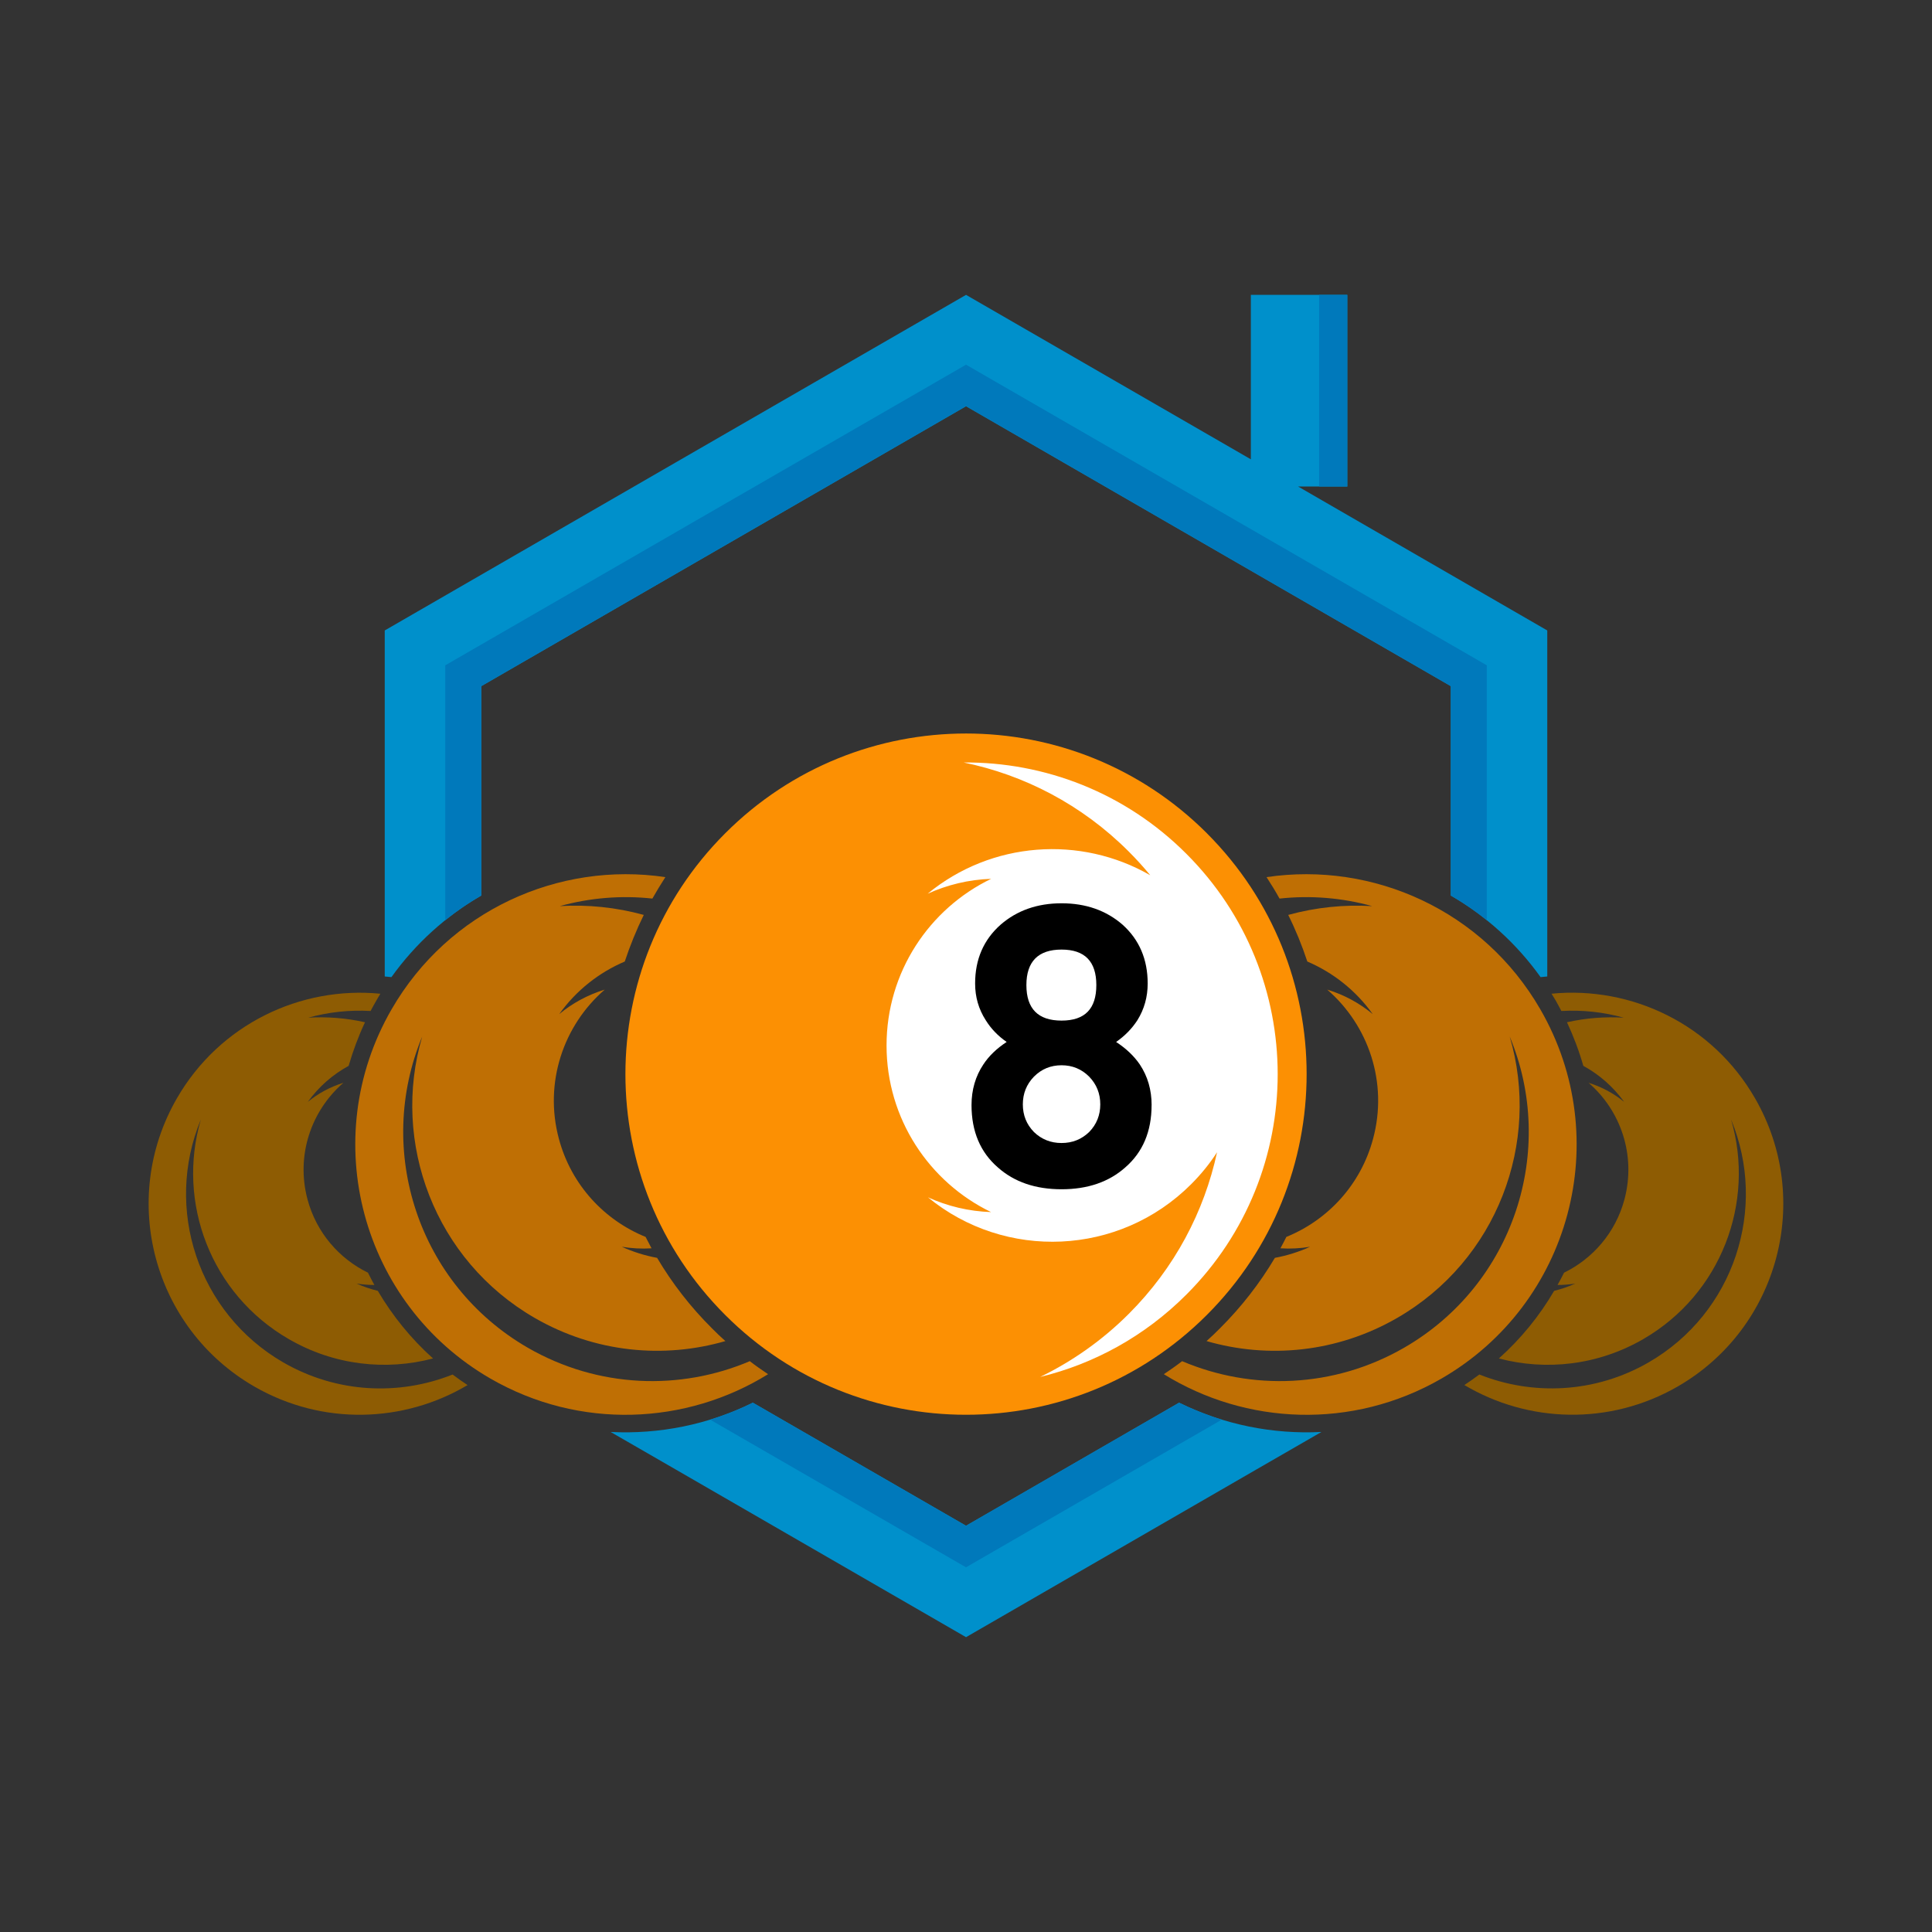<?xml version="1.0" encoding="UTF-8"?>
<svg id="Layer_1" data-name="Layer 1" xmlns="http://www.w3.org/2000/svg" viewBox="0 0 500 500">
  <rect x="0" y="0" width="500" height="500" fill="#333333" stroke="none"/>
  <defs>
    <style>
      .cls-1 {
        fill: #0079bb;
      }

      .cls-1, .cls-2, .cls-3, .cls-4, .cls-5, .cls-6 {
        fill-rule: evenodd;
      }

      .cls-2 {
        fill: #0090cb;
      }

      .cls-3 {
        fill: #fff;
      }

      .cls-4 {
        fill: #fc9003;
      }

      .cls-5 {
        fill: #8e5c03;
      }

      .cls-6 {
        fill: #bf6f04;
      }
    </style>
  </defs>
  <polygon class="cls-3" points="217.55 225.97 198.79 298.05 229.45 346.09 264.71 359 277.13 356.34 301.21 347.43 324 321 335 287 335 261.3 319 228 295 208 260 193 240 196 217.55 225.97"/>
  <g>
    <path class="cls-2" d="m250.01,76.31l73.71,42.56v-42.56h24.96v49.59h-12.75l64.5,37.26v89.55l-1.73.17c-6.25-8.74-14.2-15.89-23.23-21.11v-54.19l-125.46-72.45-125.46,72.45v54.19c-9.05,5.22-17,12.37-23.25,21.11l-1.73-.17v-89.55l75.23-43.44,75.21-43.41Zm91.98,294.28l-16.77,9.67-75.21,43.44-75.21-43.44-16.77-9.67c12.56.64,25.27-1.88,36.81-7.58l55.17,31.85,55.14-31.85c11.57,5.7,24.25,8.22,36.83,7.58h0Z"/>
    <path class="cls-1" d="m384.78,238.15c-2.94-2.38-6.06-4.51-9.31-6.39v-54.19l-125.46-72.45-125.46,72.45v54.19c-3.25,1.88-6.37,4.01-9.31,6.39v-65.97l67.37-38.9,67.4-38.9c92.78,53.55,36.29,20.94,134.77,77.8v65.97Zm-43.39-161.84h7.29v49.59h-7.29v-49.59Zm-25.2,291.1l-66.19,38.21-66.21-38.21c3.77-1.16,7.46-2.64,11.04-4.39l55.17,31.85,55.14-31.85c3.59,1.76,7.27,3.23,11.04,4.39h0Z"/>
    <path class="cls-4" d="m312.35,215.66c34.41,34.41,34.41,90.24-.02,124.65-34.41,34.44-90.24,34.44-124.65,0-34.43-34.41-34.43-90.24,0-124.65,34.41-34.44,90.24-34.44,124.68,0h0Zm-55.83,98.03c-5.82-.19-11.35-1.54-16.36-3.82,19.97,16.39,49.47,15.25,68.11-3.4,2.57-2.57,4.8-5.32,6.7-8.26-3.32,15.32-10.92,29.9-22.85,41.82-6.86,6.86-14.65,12.3-22.92,16.32,13.87-3.37,27-10.47,37.85-21.33,31.49-31.49,31.49-82.57-.02-114.06-15.89-15.91-36.81-23.79-57.64-23.63,15.65,3.21,30.59,10.9,42.72,23.04,1.99,1.99,3.85,4.04,5.58,6.15-18.03-10.4-41.11-8.81-57.61,4.77,5.03-2.28,10.59-3.66,16.43-3.85-16.03,7.74-27.07,24.15-27.07,43.13s11.04,35.38,27.07,43.13h0Z"/>
    <path d="m298.03,286c0,6.82-2.28,12.21-6.84,16.15-4.23,3.75-9.71,5.63-16.46,5.63s-12.23-1.88-16.46-5.63c-4.56-3.94-6.84-9.33-6.84-16.15,0-3.94,1.02-7.46,3.06-10.52,1.43-2.18,3.44-4.13,6.03-5.82-2.26-1.57-4.06-3.44-5.41-5.63-1.85-2.87-2.75-6.03-2.75-9.5,0-6.27,2.21-11.35,6.63-15.25,4.23-3.66,9.48-5.51,15.75-5.51s11.52,1.85,15.75,5.51c4.35,3.9,6.53,8.98,6.53,15.25,0,3.47-.88,6.63-2.66,9.5-1.42,2.19-3.25,4.06-5.51,5.63,2.59,1.69,4.63,3.63,6.13,5.82,2.04,3.06,3.06,6.58,3.06,10.52h0Zm-13.28-.19c0-2.8-.95-5.18-2.87-7.17-1.97-1.97-4.35-2.95-7.15-2.95s-5.18.97-7.15,2.95c-1.92,1.99-2.87,4.37-2.87,7.17s.95,5.18,2.87,7.15c1.97,1.9,4.35,2.85,7.15,2.85s5.18-.95,7.15-2.85c1.92-1.97,2.87-4.37,2.87-7.15h0Zm-1.02-30.87c0-6.13-2.99-9.19-9-9.19s-9.1,3.06-9.1,9.19,3.04,9.19,9.1,9.19,9-3.06,9-9.19h0Z"/>
    <path class="cls-6" d="m331.16,232.55c8.1-.88,16.22-.19,23.96,1.95-7.22-.43-14.56.31-21.73,2.28,1.95,3.92,3.59,7.96,4.94,12.06,6.6,2.83,12.52,7.43,16.93,13.61-3.37-2.8-7.34-4.99-11.78-6.34,10.69,9.24,15.79,24.08,11.87,38.61-3.21,11.97-11.78,21.06-22.44,25.39-.5,1-1,1.97-1.54,2.95,2.61.17,5.2.02,7.69-.4-2.97,1.35-6.03,2.3-9.12,2.87-3.87,6.51-8.6,12.64-14.2,18.22-1.14,1.16-2.3,2.26-3.49,3.32,15.98,4.63,33.77,2.99,49.32-5.98,25.89-14.94,37.24-45.38,29.14-72.84,12.28,29.45,1.07,64.14-27.31,80.53-18.24,10.52-39.47,11.14-57.47,3.49-1.54,1.19-3.14,2.3-4.73,3.37,21.18,13.13,48.73,14.46,71.84,1.14,33.46-19.33,44.93-62.1,25.6-95.56-14.77-25.6-43.29-38.33-70.86-34.22,1.19,1.83,2.33,3.68,3.37,5.56h0Z"/>
    <path class="cls-6" d="m168.84,232.55c-8.1-.88-16.22-.19-23.96,1.95,7.22-.43,14.56.31,21.73,2.28-1.92,3.92-3.56,7.96-4.92,12.06-6.63,2.83-12.54,7.43-16.96,13.61,3.37-2.8,7.36-4.99,11.78-6.34-10.69,9.24-15.77,24.08-11.87,38.61,3.21,11.97,11.78,21.06,22.44,25.39.5,1,1.02,1.97,1.54,2.95-2.61.17-5.18.02-7.7-.4,2.97,1.35,6.03,2.3,9.14,2.87,3.85,6.51,8.57,12.64,14.18,18.22,1.14,1.16,2.3,2.26,3.49,3.32-15.98,4.63-33.77,2.99-49.32-5.98-25.89-14.94-37.24-45.38-29.14-72.84-12.25,29.47-1.05,64.14,27.31,80.53,18.24,10.52,39.47,11.14,57.47,3.49,1.54,1.19,3.13,2.3,4.73,3.37-21.18,13.13-48.73,14.46-71.84,1.14-33.46-19.33-44.93-62.1-25.6-95.56,14.77-25.6,43.29-38.33,70.86-34.22-1.19,1.83-2.3,3.68-3.37,5.56h0Z"/>
    <path class="cls-5" d="m95.91,261.64c-5.46-.31-10.9.29-16.13,1.73,4.87-.28,9.81.09,14.68,1.19-1.73,3.7-3.13,7.46-4.23,11.28-4.08,2.23-7.72,5.37-10.57,9.33,2.66-2.18,5.75-3.87,9.21-4.94-8.34,7.22-12.33,18.79-9.29,30.16,2.3,8.62,8.19,15.34,15.65,18.98.52,1.07,1.09,2.14,1.66,3.18-1.54,0-3.09-.12-4.58-.36,1.78.81,3.61,1.43,5.46,1.88,3.8,6.44,8.57,12.37,14.3,17.5-12.18,3.21-25.58,1.8-37.33-5.01-20.21-11.66-29.07-35.41-22.75-56.85-9.57,23.01-.83,50.08,21.33,62.89,13.89,8,29.99,8.64,43.81,3.13,1.26.95,2.54,1.85,3.87,2.73-16.41,9.76-37.5,10.59-55.21.36-26.12-15.08-35.08-48.47-20-74.59,11.07-19.17,31.99-29.07,52.65-27.05-.36.59-.71,1.16-1.04,1.76-.52.9-1.02,1.8-1.5,2.71h0Z"/>
    <path class="cls-5" d="m404.09,261.64c5.46-.31,10.9.29,16.12,1.73-4.87-.28-9.81.09-14.68,1.19,1.73,3.7,3.14,7.46,4.23,11.28,4.08,2.23,7.72,5.37,10.57,9.33-2.64-2.16-5.75-3.87-9.21-4.94,8.36,7.22,12.32,18.79,9.29,30.16-2.3,8.62-8.19,15.34-15.63,18.98-.55,1.07-1.09,2.14-1.69,3.18,1.54,0,3.09-.12,4.58-.36-1.78.81-3.61,1.43-5.46,1.88-3.77,6.46-8.57,12.37-14.3,17.5,12.18,3.21,25.58,1.8,37.33-4.99,20.21-11.68,29.09-35.43,22.75-56.88,9.57,23.01.83,50.08-21.33,62.89-13.87,8-29.99,8.64-43.81,3.13-1.26.95-2.54,1.85-3.87,2.73,16.43,9.76,37.5,10.59,55.24.36,26.1-15.08,35.05-48.47,19.97-74.59-11.04-19.17-31.96-29.07-52.65-27.05.36.59.71,1.16,1.07,1.76.5.9,1,1.8,1.47,2.71h0Z"/>
  </g>
</svg>